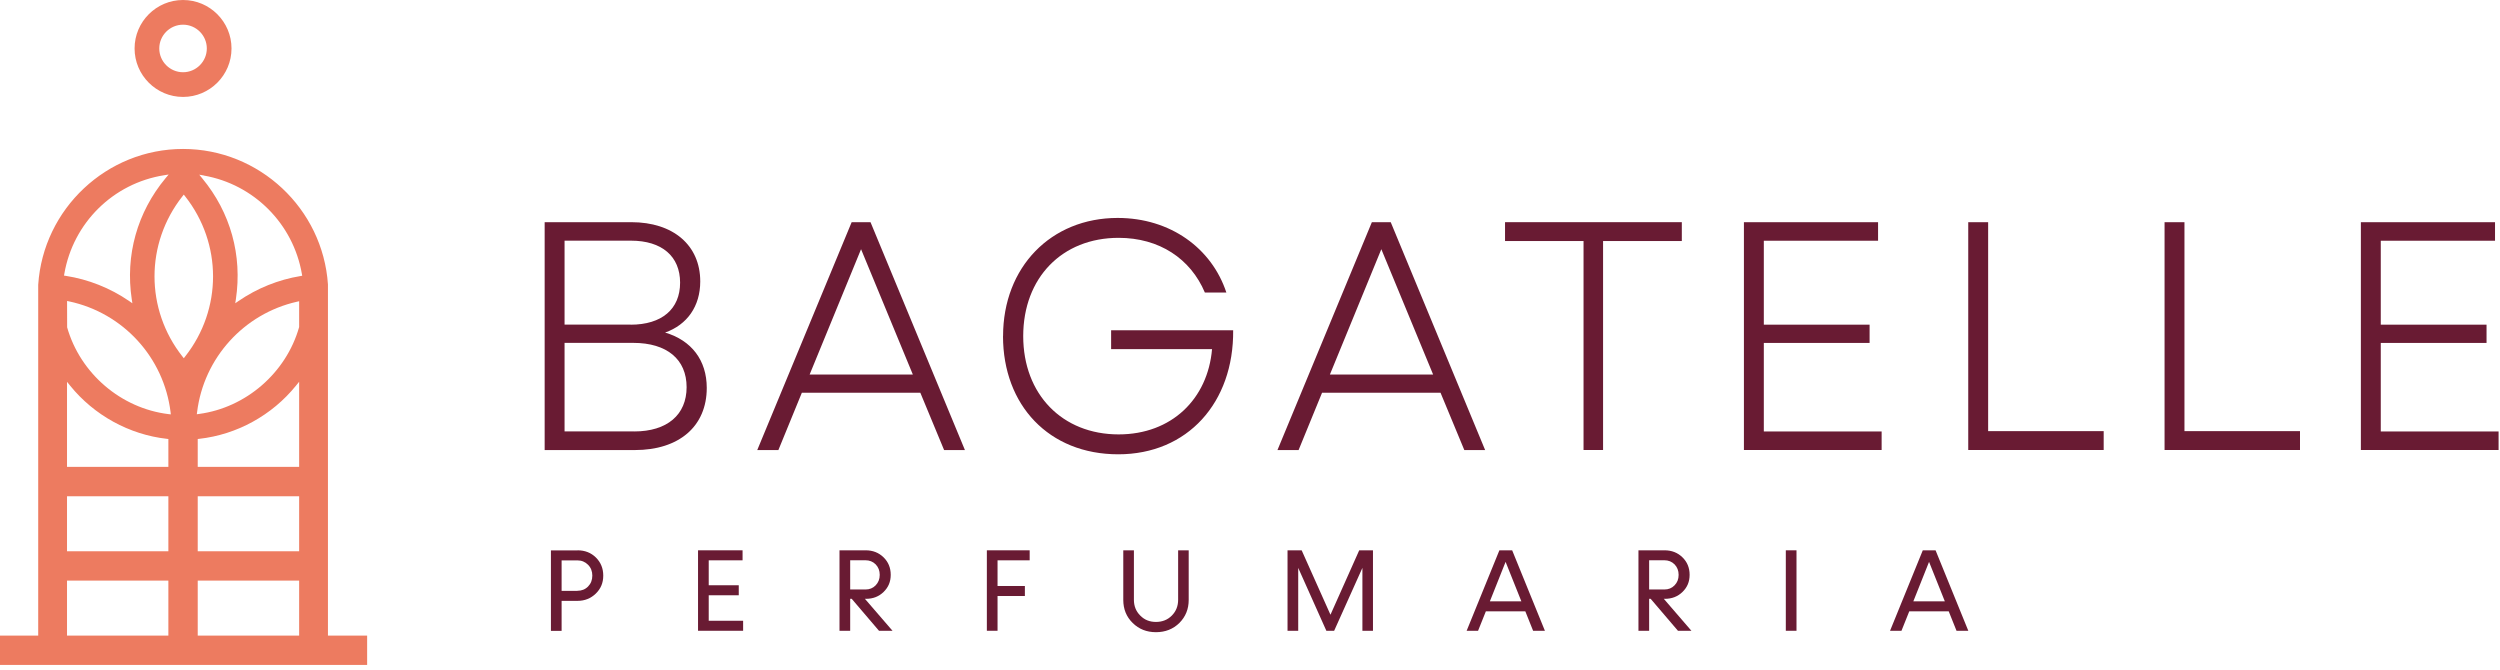 <svg width="407" height="109" viewBox="0 0 407 109" fill="none" xmlns="http://www.w3.org/2000/svg">
<g clip-path="url(#clip0_4_2)">
<path d="M88.67 36.17H102.77C109.61 36.17 114 39.93 114 45.82C114 49.85 111.88 52.87 108.28 54.14C112.57 55.41 115.06 58.64 115.06 63.15C115.06 69.4 110.56 73.27 103.35 73.27H88.67V36.17ZM102.66 52.86C107.75 52.86 110.72 50.32 110.72 46.02C110.72 41.72 107.75 39.18 102.72 39.18H91.91V52.85H102.67L102.66 52.86ZM103.25 70.24C108.6 70.24 111.78 67.54 111.78 63.03C111.78 58.52 108.6 55.82 103.09 55.82H91.91V70.23H103.25V70.24Z" fill="#691B33"/>
<path d="M138.65 36.17H141.72L157.09 73.27H153.7L149.83 63.94H130.54L126.72 73.27H123.28L138.65 36.17ZM148.61 60.97L140.18 40.57L131.81 60.97H148.61Z" fill="#691B33"/>
<path d="M163.3 54.72C163.3 43.49 171.09 35.48 181.95 35.48C190.53 35.48 197.27 40.41 199.65 47.62H196.15C193.82 42.11 188.73 38.72 182.11 38.72C172.89 38.72 166.58 45.24 166.58 54.72C166.58 64.2 172.94 70.72 182.11 70.72C190.75 70.72 196.63 64.94 197.32 56.84H180.89V53.77H200.76C200.87 65.53 193.34 73.96 182.05 73.96C170.76 73.96 163.29 65.96 163.29 54.72H163.3Z" fill="#691B33"/>
<path d="M223.34 36.17H226.41L241.78 73.27H238.39L234.52 63.94H215.23L211.41 73.27H207.97L223.34 36.17ZM233.31 60.97L224.88 40.57L216.51 60.97H233.31Z" fill="#691B33"/>
<path d="M257.79 39.24H245.02V36.17H273.8V39.24H260.98V73.26H257.8V39.24H257.79Z" fill="#691B33"/>
<path d="M283.92 36.17H305.75V39.19H287.15V52.86H304.37V55.83H287.15V70.24H306.33V73.26H283.91V36.16L283.92 36.17Z" fill="#691B33"/>
<path d="M320.44 36.17H323.67V70.19H342.48V73.26H320.43V36.16L320.44 36.17Z" fill="#691B33"/>
<path d="M352.4 36.17H355.63V70.19H374.44V73.26H352.39V36.16L352.4 36.17Z" fill="#691B33"/>
<path d="M384.36 36.17H406.19V39.19H387.59V52.86H404.81V55.83H387.59V70.24H406.77V73.26H384.35V36.16L384.36 36.17Z" fill="#691B33"/>
<path d="M0 108.25H59.77V103.48H53.39V46.31C52.56 33.95 42.2 24.25 29.8 24.25C17.4 24.25 7.04 33.97 6.22 46.36V103.48H0V108.25ZM27.42 103.48H10.91V94.52H27.41V103.48H27.42ZM27.42 89.75H10.91V80.79H27.41V89.75H27.42ZM27.42 76.01H10.91V62.16L11.42 62.79C15.32 67.61 21.06 70.76 27.16 71.44L27.41 71.47V76.01H27.42ZM27.44 67.42C19.7 66.48 13.07 60.8 10.93 53.29V53.21L10.92 49L11.27 49.07C20.05 50.95 26.68 58.19 27.77 67.1L27.81 67.46L27.45 67.42H27.44ZM48.7 103.48H32.19V94.52H48.7V103.48ZM48.7 89.75H32.19V80.79H48.7V89.75ZM48.7 76.01H32.19V71.47L32.44 71.44C38.55 70.76 44.29 67.61 48.19 62.78L48.7 62.15V76V76.01ZM48.69 53.28C46.58 60.7 40.04 66.37 32.41 67.39L32.04 67.44L32.09 67.07C33.17 58.28 39.71 51.07 48.35 49.12L48.7 49.04V53.28H48.69ZM33.19 28.58C41.34 30.01 47.75 36.45 49.15 44.61L49.2 44.89L48.92 44.94C45.33 45.53 41.85 46.93 38.84 49L38.3 49.37L38.4 48.72C39.47 41.58 37.53 34.59 32.93 29.04L32.44 28.44L33.2 28.57L33.19 28.58ZM29.92 31.68L30.14 31.96C36.2 39.64 36.2 50.36 30.14 58.04L29.92 58.32L29.7 58.04C23.64 50.36 23.64 39.64 29.7 31.96L29.92 31.68ZM10.47 44.58C11.9 36.29 18.42 29.84 26.71 28.53L27.46 28.41L26.97 28.99C22.34 34.55 20.37 41.56 21.45 48.72L21.55 49.37L21.01 49C17.94 46.89 14.38 45.48 10.71 44.91L10.42 44.87L10.47 44.58Z" fill="#ED7B60"/>
<path d="M29.8 0C25.45 0 21.91 3.54 21.91 7.89C21.91 12.24 25.45 15.78 29.8 15.78C34.15 15.78 37.69 12.24 37.69 7.89C37.69 3.54 34.15 0 29.8 0ZM29.8 11.76C27.67 11.76 25.93 10.02 25.93 7.89C25.93 5.76 27.67 4.02 29.8 4.02C31.93 4.02 33.67 5.76 33.67 7.89C33.67 10.02 31.93 11.76 29.8 11.76Z" fill="#ED7B60"/>
<path d="M94.02 89.59C95.22 89.59 96.22 89.98 97.02 90.77C97.81 91.56 98.21 92.53 98.21 93.71C98.21 94.89 97.81 95.84 97 96.63C96.19 97.42 95.2 97.82 94.02 97.82H91.43V102.7H89.69V89.6H94.02V89.59ZM94 96.18C94.7 96.18 95.28 95.95 95.74 95.48C96.2 95.01 96.43 94.42 96.43 93.71C96.43 93 96.2 92.41 95.73 91.94C95.26 91.47 94.69 91.23 94 91.23H91.43V96.19H94V96.18Z" fill="#691B33"/>
<path d="M115.38 101.06H120.98V102.69H113.64V89.59H120.89V91.22H115.38V95.28H120.27V96.91H115.38V101.05V101.06Z" fill="#691B33"/>
<path d="M143.1 102.69L138.66 97.49H138.41V102.69H136.67V89.59H140.93C142.09 89.59 143.06 89.97 143.84 90.73C144.62 91.49 145.01 92.44 145.01 93.58C145.01 94.72 144.62 95.62 143.85 96.37C143.08 97.12 142.12 97.49 140.97 97.49H140.81L145.3 102.69H143.11H143.1ZM138.41 91.22V95.97H140.89C141.57 95.97 142.12 95.75 142.56 95.29C142.99 94.84 143.22 94.28 143.22 93.59C143.22 92.9 143 92.34 142.56 91.88C142.11 91.43 141.56 91.21 140.89 91.21H138.41V91.22Z" fill="#691B33"/>
<path d="M167.63 91.22H162.4V95.4H166.85V97.03H162.4V102.69H160.66V89.59H167.63V91.22Z" fill="#691B33"/>
<path d="M184.4 101.42C183.38 100.42 182.87 99.17 182.87 97.67V89.59H184.6V97.64C184.6 98.67 184.94 99.52 185.63 100.21C186.31 100.91 187.16 101.25 188.19 101.25C189.22 101.25 190.09 100.91 190.78 100.21C191.46 99.52 191.8 98.67 191.8 97.64V89.59H193.52V97.67C193.52 99.16 193.01 100.41 192 101.42C190.98 102.42 189.71 102.92 188.19 102.92C186.67 102.92 185.42 102.42 184.4 101.42Z" fill="#691B33"/>
<path d="M221.28 89.59H223.52V102.69H221.8V92.45L217.2 102.69H215.93L211.35 92.45V102.69H209.61V89.59H211.91L216.6 100.08L221.28 89.59Z" fill="#691B33"/>
<path d="M249.59 102.69L248.32 99.52H241.9L240.63 102.69H238.77L244.1 89.59H246.18L251.51 102.69H249.59ZM242.55 97.9H247.68L245.11 91.47L242.55 97.9Z" fill="#691B33"/>
<path d="M273.17 102.69L268.73 97.49H268.48V102.69H266.74V89.59H270.99C272.15 89.59 273.12 89.97 273.9 90.73C274.68 91.49 275.07 92.44 275.07 93.58C275.07 94.72 274.68 95.62 273.91 96.37C273.14 97.12 272.18 97.49 271.03 97.49H270.87L275.36 102.69H273.17ZM268.48 91.22V95.97H270.95C271.63 95.97 272.18 95.75 272.62 95.29C273.06 94.84 273.28 94.28 273.28 93.59C273.28 92.9 273.06 92.34 272.62 91.88C272.17 91.43 271.62 91.21 270.95 91.21H268.48V91.22Z" fill="#691B33"/>
<path d="M290.73 102.69V89.59H292.47V102.69H290.73Z" fill="#691B33"/>
<path d="M318.52 102.69L317.25 99.52H310.83L309.56 102.69H307.7L313.03 89.59H315.11L320.44 102.69H318.52ZM311.49 97.9H316.62L314.05 91.47L311.49 97.9Z" fill="#691B33"/>
</g>
<defs>
<clipPath id="clip0_4_2">
<rect width="406.77" height="108.25" fill="white"/>
</clipPath>
</defs>
</svg>
